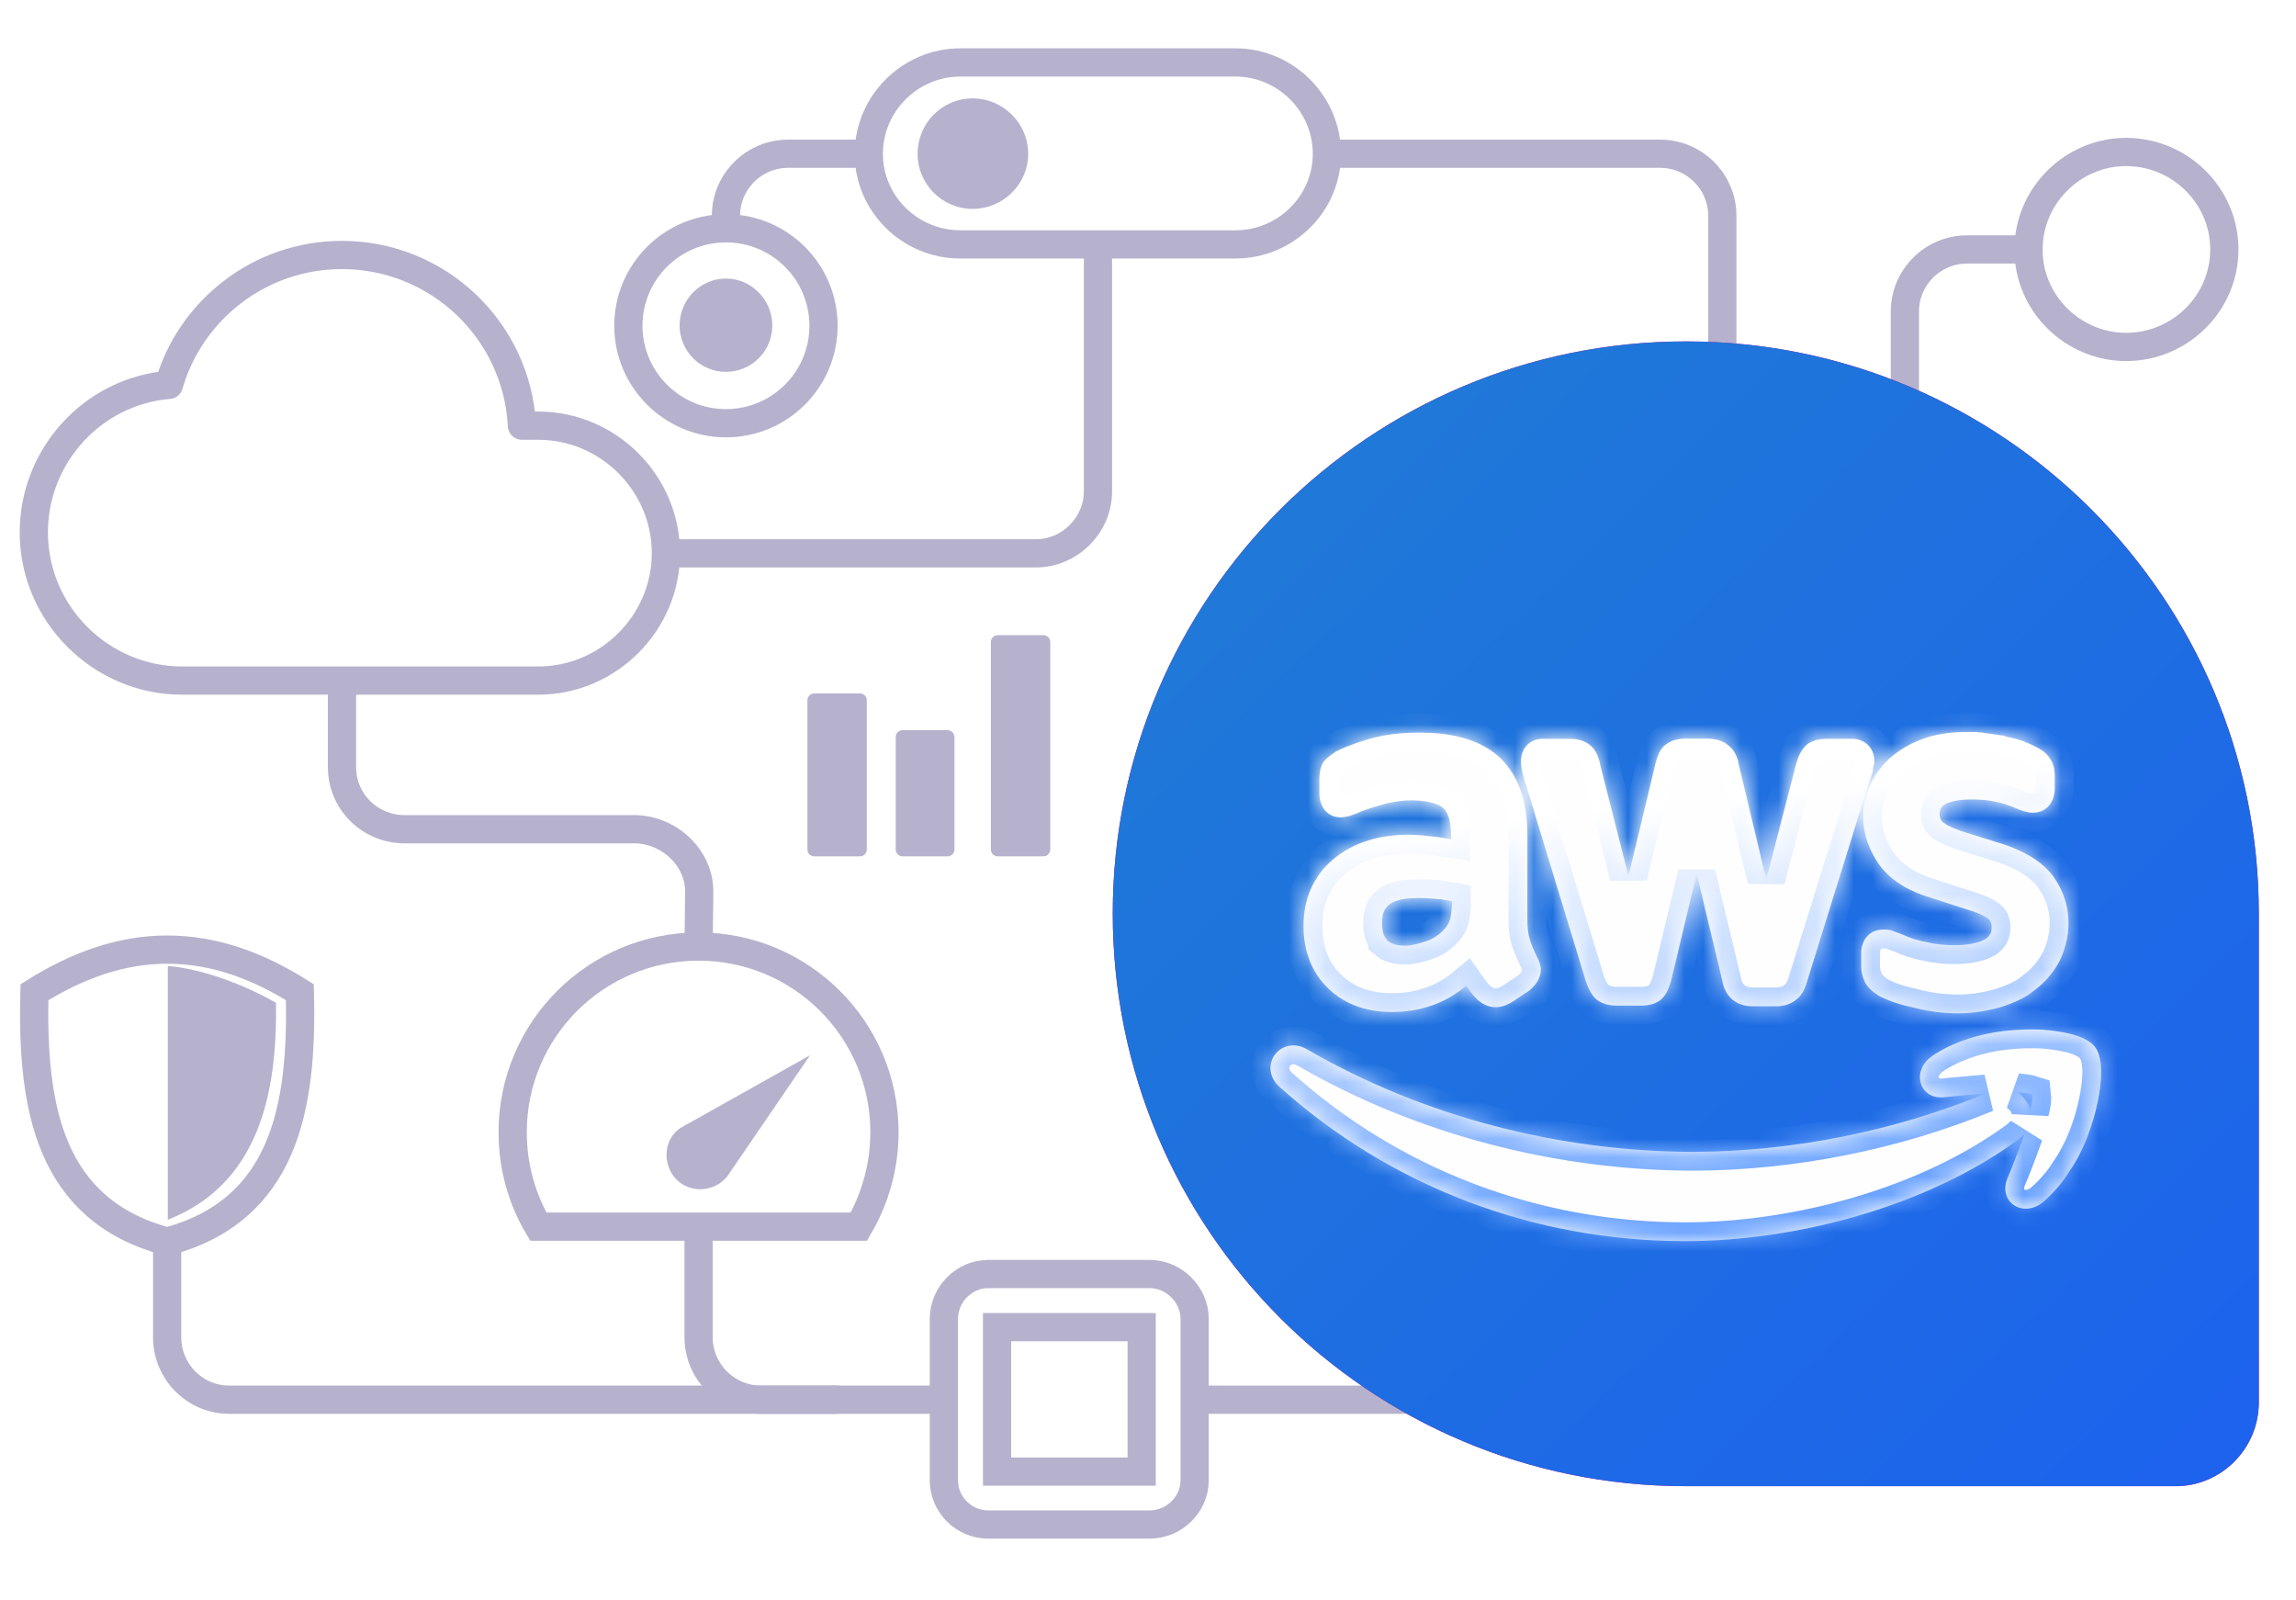 <svg width="122" height="85" viewBox="0 0 122 85" fill="none" xmlns="http://www.w3.org/2000/svg">
<path d="M107.776 13.254H104.515C102.685 13.254 101.218 14.754 101.218 16.546V38.164" stroke="#B6B2CD" stroke-width="1.5" stroke-miterlimit="10"/>
<path d="M112.973 18.433C115.835 18.433 118.193 16.113 118.193 13.254C118.193 10.395 115.835 8.075 112.973 8.075C110.146 8.075 107.788 10.395 107.788 13.254C107.776 16.113 110.146 18.433 112.973 18.433Z" stroke="#B6B2CD" stroke-width="1.5" stroke-miterlimit="10"/>
<path d="M81.205 74.368H63.491" stroke="#B6B2CD" stroke-width="1.5" stroke-miterlimit="10"/>
<path d="M18.162 13.547C23.288 13.547 27.476 17.566 27.734 22.616H28.602C32.321 22.616 35.383 25.674 35.383 29.388C35.383 33.102 32.321 36.16 28.602 36.16C22.279 36.16 16.003 36.16 9.68 36.16C5.351 36.16 1.797 32.61 1.797 28.287C1.797 24.197 4.952 20.776 8.976 20.448C10.114 16.476 13.809 13.547 18.162 13.547Z" stroke="#B6B2CD" stroke-width="1.5" stroke-miterlimit="10" stroke-linejoin="round"/>
<path d="M37.119 50.291L37.154 47.373C37.154 45.545 35.524 44.057 33.694 44.057H21.493C19.663 44.057 18.173 42.593 18.173 40.765V36.184" stroke="#B6B2CD" stroke-width="1.5" stroke-miterlimit="10"/>
<path d="M51.021 3.318H65.649C68.312 3.318 70.506 5.509 70.506 8.169C70.506 10.829 68.312 12.985 65.649 12.985H51.021C48.358 12.985 46.164 10.829 46.164 8.169C46.164 5.509 48.358 3.318 51.021 3.318Z" stroke="#B6B2CD" stroke-width="1.5" stroke-miterlimit="10"/>
<path d="M91.517 47.795V11.462C91.517 9.634 90.015 8.169 88.22 8.169H70.506" stroke="#B6B2CD" stroke-width="1.5" stroke-miterlimit="10"/>
<path d="M50.153 74.368H40.439C38.609 74.368 37.119 72.868 37.119 71.052V65.171" stroke="#B6B2CD" stroke-width="1.5" stroke-miterlimit="10"/>
<path d="M38.574 22.487C41.436 22.487 43.759 20.167 43.759 17.308C43.759 14.449 41.436 12.129 38.574 12.129C35.711 12.129 33.389 14.449 33.389 17.308C33.389 20.167 35.723 22.487 38.574 22.487Z" stroke="#B6B2CD" stroke-width="1.5" stroke-miterlimit="10"/>
<path fill-rule="evenodd" clip-rule="evenodd" d="M51.678 11.098C53.308 11.098 54.634 9.774 54.634 8.181C54.634 6.552 53.308 5.228 51.678 5.228C50.047 5.228 48.757 6.552 48.757 8.181C48.757 9.763 50.047 11.098 51.678 11.098Z" fill="#B6B2CD"/>
<path d="M44.569 74.368H12.179C10.349 74.368 8.882 72.869 8.882 71.053V65.968" stroke="#B6B2CD" stroke-width="1.5" stroke-miterlimit="10"/>
<path d="M37.119 50.291C42.574 50.291 46.997 54.708 46.997 60.156C46.997 61.984 46.492 63.706 45.636 65.171H28.602C27.734 63.706 27.241 61.984 27.241 60.156C27.241 54.708 31.664 50.291 37.119 50.291Z" stroke="#B6B2CD" stroke-width="1.5" stroke-miterlimit="10"/>
<path fill-rule="evenodd" clip-rule="evenodd" d="M38.773 62.312C38.738 62.382 38.668 62.441 38.644 62.511C38.574 62.581 38.515 62.64 38.445 62.71C37.718 63.378 36.544 63.343 35.887 62.605C35.23 61.867 35.254 60.707 35.993 60.051C36.099 59.98 36.157 59.922 36.228 59.886H36.263C36.333 59.816 36.392 59.781 36.462 59.758L43.043 56.067L38.773 62.312Z" fill="#B6B2CD"/>
<path fill-rule="evenodd" clip-rule="evenodd" d="M38.574 19.757C39.935 19.757 41.037 18.655 41.037 17.296C41.037 15.937 39.935 14.8 38.574 14.8C37.213 14.8 36.11 15.925 36.11 17.296C36.122 18.667 37.213 19.757 38.574 19.757Z" fill="#B6B2CD"/>
<path d="M8.882 50.454C6.383 50.454 4.061 51.321 1.832 52.716C1.668 58.925 2.665 64.303 8.882 65.967C15.065 64.303 16.097 58.925 15.933 52.716C13.704 51.31 11.381 50.454 8.882 50.454Z" stroke="#B6B2CD" stroke-width="1.5" stroke-miterlimit="10"/>
<path fill-rule="evenodd" clip-rule="evenodd" d="M14.666 53.278C12.965 52.317 10.806 51.486 8.917 51.322V64.807C13.739 62.909 14.736 58.129 14.666 53.278Z" fill="#B6B2CD"/>
<path fill-rule="evenodd" clip-rule="evenodd" d="M89.593 18.14C72.77 18.14 59.127 31.755 59.127 48.533C59.127 65.335 72.758 78.962 89.593 78.962H115.601C118.029 78.962 120.023 76.97 120.023 74.509V48.522C120.023 31.755 106.38 18.14 89.593 18.14Z" fill="#E10585"/>
<path fill-rule="evenodd" clip-rule="evenodd" d="M89.593 18.14C72.77 18.14 59.127 31.755 59.127 48.533C59.127 65.335 72.758 78.962 89.593 78.962H115.601C118.029 78.962 120.023 76.97 120.023 74.509V48.522C120.023 31.755 106.38 18.14 89.593 18.14Z" fill="url(#paint0_linear_12642_2725)"/>
<g filter="url(#filter0_dd_12642_2725)">
<mask id="path-18-inside-1_12642_2725" fill="white">
<path fill-rule="evenodd" clip-rule="evenodd" d="M105.524 58.094C104.597 58.164 103.694 58.258 103.33 58.293C102.004 58.457 101.535 56.934 102.626 56.137C103.189 55.739 103.858 55.434 104.526 55.212C105.793 54.778 107.225 54.649 108.55 54.708C109.348 54.778 110.779 54.942 111.307 55.61C111.835 56.278 111.636 57.707 111.471 58.504C111.201 59.805 110.709 61.164 109.946 62.254C109.583 62.851 109.113 63.378 108.585 63.847C107.518 64.749 106.157 63.882 106.661 62.617C106.826 62.254 107.225 61.222 107.565 60.262C107.459 60.367 107.365 60.426 107.26 60.531C102.438 64.081 95.493 65.944 89.534 65.944C81.557 65.944 73.943 63.085 67.984 57.742C66.787 56.641 68.054 54.954 69.45 55.751C75.633 59.336 82.918 61.199 90.038 61.199C95.282 61.175 100.702 60.086 105.524 58.094ZM107.178 58.024C107.541 58.258 107.811 58.621 107.882 59.02C107.987 58.656 108.011 58.352 107.987 58.153C107.811 58.094 107.518 58.059 107.178 58.024ZM81.639 50.783C81.768 51.017 81.874 51.287 81.874 51.509C81.874 51.978 81.604 52.341 81.275 52.611L81.24 52.646L80.337 53.243C80.067 53.407 79.774 53.513 79.469 53.513C79.105 53.513 78.765 53.349 78.507 53.114L78.472 53.079L78.436 53.044C78.237 52.845 78.073 52.611 77.908 52.376C76.806 53.302 75.48 53.771 73.955 53.771C72.688 53.771 71.492 53.407 70.565 52.505C69.638 51.603 69.263 50.443 69.263 49.189C69.263 47.795 69.767 46.565 70.823 45.674C71.949 44.714 73.38 44.35 74.847 44.35C75.374 44.35 75.914 44.421 76.442 44.479C76.677 44.514 76.876 44.55 77.111 44.585C77.111 44.116 77.076 43.284 76.712 42.956C76.348 42.593 75.48 42.523 74.987 42.523C74.553 42.523 74.119 42.593 73.662 42.687C73.192 42.816 72.735 42.956 72.301 43.12C72.102 43.226 71.902 43.284 71.703 43.354C71.538 43.39 71.398 43.425 71.233 43.425C70.506 43.425 70.107 42.827 70.107 42.159V41.456C70.107 41.093 70.142 40.753 70.342 40.46C70.541 40.226 70.776 40.062 71.046 39.898C71.679 39.593 72.348 39.371 73.005 39.195C73.802 38.996 74.6 38.925 75.433 38.925C76.935 38.925 78.589 39.195 79.727 40.285C80.829 41.351 81.158 42.874 81.158 44.374V48.088V48.92C81.158 49.248 81.193 49.623 81.287 49.916C81.381 50.209 81.51 50.513 81.639 50.783ZM91.822 39.593C92.15 39.828 92.326 40.226 92.385 40.589L93.851 46.729L95.447 40.554C95.552 40.191 95.716 39.828 95.974 39.593H96.01V39.558C96.315 39.324 96.713 39.254 97.077 39.254H98.403C99.107 39.254 99.599 39.757 99.599 40.449C99.599 40.578 99.564 40.683 99.529 40.812C99.529 40.976 99.459 41.14 99.4 41.281L96.01 52.177C95.904 52.54 95.74 52.904 95.411 53.138C95.106 53.372 94.743 53.466 94.379 53.466H93.147C92.748 53.466 92.35 53.361 92.044 53.103C91.74 52.833 91.575 52.47 91.517 52.107L90.156 46.424L88.795 52.107C88.689 52.47 88.56 52.833 88.267 53.103C87.939 53.372 87.54 53.431 87.141 53.431H85.933C85.534 53.431 85.17 53.361 84.83 53.103C84.56 52.868 84.396 52.505 84.267 52.142L80.947 41.245C80.876 41.011 80.818 40.718 80.818 40.449C80.818 39.746 81.287 39.254 81.979 39.254H83.375C83.774 39.254 84.173 39.324 84.478 39.582C84.783 39.816 84.912 40.179 85.006 40.507V40.542L86.531 46.553L87.962 40.578C88.068 40.179 88.197 39.781 88.525 39.547C88.83 39.312 89.229 39.242 89.593 39.242H90.719C91.118 39.254 91.517 39.324 91.822 39.593ZM108.914 40.285C109.113 40.554 109.184 40.882 109.184 41.21V41.878C109.184 42.605 108.75 43.179 108.022 43.179C107.717 43.179 107.424 43.073 107.119 42.944C106.392 42.616 105.594 42.476 104.796 42.476C104.362 42.476 103.729 42.511 103.33 42.745C103.13 42.874 103.06 43.05 103.06 43.272C103.06 43.437 103.13 43.577 103.224 43.671C103.494 43.905 104.128 44.139 104.456 44.233L106.486 44.866C107.447 45.194 108.445 45.698 109.078 46.53C109.606 47.256 109.911 48.088 109.911 49.025C109.911 49.728 109.747 50.42 109.442 51.052C109.113 51.65 108.714 52.154 108.175 52.552C107.647 53.021 107.013 53.279 106.31 53.513C105.582 53.712 104.843 53.841 104.045 53.841C103.248 53.841 102.45 53.735 101.687 53.536C101.089 53.407 100.385 53.208 99.822 52.904C99.517 52.704 99.189 52.435 99.06 52.107C98.954 51.873 98.895 51.603 98.895 51.38V50.654C98.895 49.951 99.329 49.389 100.057 49.389C100.221 49.389 100.421 49.389 100.585 49.459C100.714 49.529 100.855 49.564 101.019 49.623C101.453 49.822 101.922 49.986 102.38 50.056C102.884 50.185 103.377 50.22 103.905 50.22C104.374 50.22 105.066 50.15 105.5 49.892C105.735 49.728 105.829 49.564 105.829 49.26C105.829 49.096 105.793 48.955 105.7 48.861C105.5 48.662 104.902 48.428 104.632 48.358L102.567 47.69C101.535 47.385 100.538 46.858 99.869 45.967C99.341 45.206 99.001 44.339 99.001 43.413C99.001 42.71 99.165 42.054 99.505 41.456C99.811 40.894 100.233 40.39 100.737 40.027C101.265 39.629 101.84 39.359 102.462 39.16C103.13 38.961 103.823 38.89 104.491 38.89C104.855 38.89 105.219 38.89 105.559 38.961C105.887 38.996 106.192 39.066 106.521 39.09L106.556 39.125C106.861 39.195 107.154 39.254 107.459 39.359C107.694 39.465 107.964 39.558 108.187 39.687C108.48 39.828 108.75 40.027 108.914 40.285ZM77.158 47.889C76.958 47.854 76.794 47.819 76.594 47.783C76.196 47.748 75.797 47.713 75.363 47.713C74.894 47.713 74.201 47.748 73.802 48.076C73.498 48.311 73.439 48.674 73.439 49.037C73.439 49.342 73.474 49.705 73.709 49.939V49.974C73.943 50.173 74.307 50.244 74.612 50.244C75.011 50.244 75.41 50.138 75.773 50.01C76.172 49.881 76.501 49.646 76.735 49.377C76.9 49.213 77.005 49.014 77.064 48.814C77.122 48.522 77.158 48.193 77.158 47.889Z"/>
</mask>
<path fill-rule="evenodd" clip-rule="evenodd" d="M105.524 58.094C104.597 58.164 103.694 58.258 103.33 58.293C102.004 58.457 101.535 56.934 102.626 56.137C103.189 55.739 103.858 55.434 104.526 55.212C105.793 54.778 107.225 54.649 108.55 54.708C109.348 54.778 110.779 54.942 111.307 55.61C111.835 56.278 111.636 57.707 111.471 58.504C111.201 59.805 110.709 61.164 109.946 62.254C109.583 62.851 109.113 63.378 108.585 63.847C107.518 64.749 106.157 63.882 106.661 62.617C106.826 62.254 107.225 61.222 107.565 60.262C107.459 60.367 107.365 60.426 107.26 60.531C102.438 64.081 95.493 65.944 89.534 65.944C81.557 65.944 73.943 63.085 67.984 57.742C66.787 56.641 68.054 54.954 69.45 55.751C75.633 59.336 82.918 61.199 90.038 61.199C95.282 61.175 100.702 60.086 105.524 58.094ZM107.178 58.024C107.541 58.258 107.811 58.621 107.882 59.02C107.987 58.656 108.011 58.352 107.987 58.153C107.811 58.094 107.518 58.059 107.178 58.024ZM81.639 50.783C81.768 51.017 81.874 51.287 81.874 51.509C81.874 51.978 81.604 52.341 81.275 52.611L81.24 52.646L80.337 53.243C80.067 53.407 79.774 53.513 79.469 53.513C79.105 53.513 78.765 53.349 78.507 53.114L78.472 53.079L78.436 53.044C78.237 52.845 78.073 52.611 77.908 52.376C76.806 53.302 75.48 53.771 73.955 53.771C72.688 53.771 71.492 53.407 70.565 52.505C69.638 51.603 69.263 50.443 69.263 49.189C69.263 47.795 69.767 46.565 70.823 45.674C71.949 44.714 73.38 44.35 74.847 44.35C75.374 44.35 75.914 44.421 76.442 44.479C76.677 44.514 76.876 44.55 77.111 44.585C77.111 44.116 77.076 43.284 76.712 42.956C76.348 42.593 75.48 42.523 74.987 42.523C74.553 42.523 74.119 42.593 73.662 42.687C73.192 42.816 72.735 42.956 72.301 43.12C72.102 43.226 71.902 43.284 71.703 43.354C71.538 43.39 71.398 43.425 71.233 43.425C70.506 43.425 70.107 42.827 70.107 42.159V41.456C70.107 41.093 70.142 40.753 70.342 40.46C70.541 40.226 70.776 40.062 71.046 39.898C71.679 39.593 72.348 39.371 73.005 39.195C73.802 38.996 74.6 38.925 75.433 38.925C76.935 38.925 78.589 39.195 79.727 40.285C80.829 41.351 81.158 42.874 81.158 44.374V48.088V48.92C81.158 49.248 81.193 49.623 81.287 49.916C81.381 50.209 81.51 50.513 81.639 50.783ZM91.822 39.593C92.15 39.828 92.326 40.226 92.385 40.589L93.851 46.729L95.447 40.554C95.552 40.191 95.716 39.828 95.974 39.593H96.01V39.558C96.315 39.324 96.713 39.254 97.077 39.254H98.403C99.107 39.254 99.599 39.757 99.599 40.449C99.599 40.578 99.564 40.683 99.529 40.812C99.529 40.976 99.459 41.14 99.4 41.281L96.01 52.177C95.904 52.54 95.74 52.904 95.411 53.138C95.106 53.372 94.743 53.466 94.379 53.466H93.147C92.748 53.466 92.35 53.361 92.044 53.103C91.74 52.833 91.575 52.47 91.517 52.107L90.156 46.424L88.795 52.107C88.689 52.47 88.56 52.833 88.267 53.103C87.939 53.372 87.54 53.431 87.141 53.431H85.933C85.534 53.431 85.17 53.361 84.83 53.103C84.56 52.868 84.396 52.505 84.267 52.142L80.947 41.245C80.876 41.011 80.818 40.718 80.818 40.449C80.818 39.746 81.287 39.254 81.979 39.254H83.375C83.774 39.254 84.173 39.324 84.478 39.582C84.783 39.816 84.912 40.179 85.006 40.507V40.542L86.531 46.553L87.962 40.578C88.068 40.179 88.197 39.781 88.525 39.547C88.83 39.312 89.229 39.242 89.593 39.242H90.719C91.118 39.254 91.517 39.324 91.822 39.593ZM108.914 40.285C109.113 40.554 109.184 40.882 109.184 41.21V41.878C109.184 42.605 108.75 43.179 108.022 43.179C107.717 43.179 107.424 43.073 107.119 42.944C106.392 42.616 105.594 42.476 104.796 42.476C104.362 42.476 103.729 42.511 103.33 42.745C103.13 42.874 103.06 43.05 103.06 43.272C103.06 43.437 103.13 43.577 103.224 43.671C103.494 43.905 104.128 44.139 104.456 44.233L106.486 44.866C107.447 45.194 108.445 45.698 109.078 46.53C109.606 47.256 109.911 48.088 109.911 49.025C109.911 49.728 109.747 50.42 109.442 51.052C109.113 51.65 108.714 52.154 108.175 52.552C107.647 53.021 107.013 53.279 106.31 53.513C105.582 53.712 104.843 53.841 104.045 53.841C103.248 53.841 102.45 53.735 101.687 53.536C101.089 53.407 100.385 53.208 99.822 52.904C99.517 52.704 99.189 52.435 99.06 52.107C98.954 51.873 98.895 51.603 98.895 51.38V50.654C98.895 49.951 99.329 49.389 100.057 49.389C100.221 49.389 100.421 49.389 100.585 49.459C100.714 49.529 100.855 49.564 101.019 49.623C101.453 49.822 101.922 49.986 102.38 50.056C102.884 50.185 103.377 50.22 103.905 50.22C104.374 50.22 105.066 50.15 105.5 49.892C105.735 49.728 105.829 49.564 105.829 49.26C105.829 49.096 105.793 48.955 105.7 48.861C105.5 48.662 104.902 48.428 104.632 48.358L102.567 47.69C101.535 47.385 100.538 46.858 99.869 45.967C99.341 45.206 99.001 44.339 99.001 43.413C99.001 42.71 99.165 42.054 99.505 41.456C99.811 40.894 100.233 40.39 100.737 40.027C101.265 39.629 101.84 39.359 102.462 39.16C103.13 38.961 103.823 38.89 104.491 38.89C104.855 38.89 105.219 38.89 105.559 38.961C105.887 38.996 106.192 39.066 106.521 39.09L106.556 39.125C106.861 39.195 107.154 39.254 107.459 39.359C107.694 39.465 107.964 39.558 108.187 39.687C108.48 39.828 108.75 40.027 108.914 40.285ZM77.158 47.889C76.958 47.854 76.794 47.819 76.594 47.783C76.196 47.748 75.797 47.713 75.363 47.713C74.894 47.713 74.201 47.748 73.802 48.076C73.498 48.311 73.439 48.674 73.439 49.037C73.439 49.342 73.474 49.705 73.709 49.939V49.974C73.943 50.173 74.307 50.244 74.612 50.244C75.011 50.244 75.41 50.138 75.773 50.01C76.172 49.881 76.501 49.646 76.735 49.377C76.9 49.213 77.005 49.014 77.064 48.814C77.122 48.522 77.158 48.193 77.158 47.889Z" fill="#FEFEFE"/>
<path fill-rule="evenodd" clip-rule="evenodd" d="M105.524 58.094C104.597 58.164 103.694 58.258 103.33 58.293C102.004 58.457 101.535 56.934 102.626 56.137C103.189 55.739 103.858 55.434 104.526 55.212C105.793 54.778 107.225 54.649 108.55 54.708C109.348 54.778 110.779 54.942 111.307 55.61C111.835 56.278 111.636 57.707 111.471 58.504C111.201 59.805 110.709 61.164 109.946 62.254C109.583 62.851 109.113 63.378 108.585 63.847C107.518 64.749 106.157 63.882 106.661 62.617C106.826 62.254 107.225 61.222 107.565 60.262C107.459 60.367 107.365 60.426 107.26 60.531C102.438 64.081 95.493 65.944 89.534 65.944C81.557 65.944 73.943 63.085 67.984 57.742C66.787 56.641 68.054 54.954 69.45 55.751C75.633 59.336 82.918 61.199 90.038 61.199C95.282 61.175 100.702 60.086 105.524 58.094ZM107.178 58.024C107.541 58.258 107.811 58.621 107.882 59.02C107.987 58.656 108.011 58.352 107.987 58.153C107.811 58.094 107.518 58.059 107.178 58.024ZM81.639 50.783C81.768 51.017 81.874 51.287 81.874 51.509C81.874 51.978 81.604 52.341 81.275 52.611L81.24 52.646L80.337 53.243C80.067 53.407 79.774 53.513 79.469 53.513C79.105 53.513 78.765 53.349 78.507 53.114L78.472 53.079L78.436 53.044C78.237 52.845 78.073 52.611 77.908 52.376C76.806 53.302 75.48 53.771 73.955 53.771C72.688 53.771 71.492 53.407 70.565 52.505C69.638 51.603 69.263 50.443 69.263 49.189C69.263 47.795 69.767 46.565 70.823 45.674C71.949 44.714 73.38 44.35 74.847 44.35C75.374 44.35 75.914 44.421 76.442 44.479C76.677 44.514 76.876 44.55 77.111 44.585C77.111 44.116 77.076 43.284 76.712 42.956C76.348 42.593 75.48 42.523 74.987 42.523C74.553 42.523 74.119 42.593 73.662 42.687C73.192 42.816 72.735 42.956 72.301 43.12C72.102 43.226 71.902 43.284 71.703 43.354C71.538 43.39 71.398 43.425 71.233 43.425C70.506 43.425 70.107 42.827 70.107 42.159V41.456C70.107 41.093 70.142 40.753 70.342 40.46C70.541 40.226 70.776 40.062 71.046 39.898C71.679 39.593 72.348 39.371 73.005 39.195C73.802 38.996 74.6 38.925 75.433 38.925C76.935 38.925 78.589 39.195 79.727 40.285C80.829 41.351 81.158 42.874 81.158 44.374V48.088V48.92C81.158 49.248 81.193 49.623 81.287 49.916C81.381 50.209 81.51 50.513 81.639 50.783ZM91.822 39.593C92.15 39.828 92.326 40.226 92.385 40.589L93.851 46.729L95.447 40.554C95.552 40.191 95.716 39.828 95.974 39.593H96.01V39.558C96.315 39.324 96.713 39.254 97.077 39.254H98.403C99.107 39.254 99.599 39.757 99.599 40.449C99.599 40.578 99.564 40.683 99.529 40.812C99.529 40.976 99.459 41.14 99.4 41.281L96.01 52.177C95.904 52.54 95.74 52.904 95.411 53.138C95.106 53.372 94.743 53.466 94.379 53.466H93.147C92.748 53.466 92.35 53.361 92.044 53.103C91.74 52.833 91.575 52.47 91.517 52.107L90.156 46.424L88.795 52.107C88.689 52.47 88.56 52.833 88.267 53.103C87.939 53.372 87.54 53.431 87.141 53.431H85.933C85.534 53.431 85.17 53.361 84.83 53.103C84.56 52.868 84.396 52.505 84.267 52.142L80.947 41.245C80.876 41.011 80.818 40.718 80.818 40.449C80.818 39.746 81.287 39.254 81.979 39.254H83.375C83.774 39.254 84.173 39.324 84.478 39.582C84.783 39.816 84.912 40.179 85.006 40.507V40.542L86.531 46.553L87.962 40.578C88.068 40.179 88.197 39.781 88.525 39.547C88.83 39.312 89.229 39.242 89.593 39.242H90.719C91.118 39.254 91.517 39.324 91.822 39.593ZM108.914 40.285C109.113 40.554 109.184 40.882 109.184 41.21V41.878C109.184 42.605 108.75 43.179 108.022 43.179C107.717 43.179 107.424 43.073 107.119 42.944C106.392 42.616 105.594 42.476 104.796 42.476C104.362 42.476 103.729 42.511 103.33 42.745C103.13 42.874 103.06 43.05 103.06 43.272C103.06 43.437 103.13 43.577 103.224 43.671C103.494 43.905 104.128 44.139 104.456 44.233L106.486 44.866C107.447 45.194 108.445 45.698 109.078 46.53C109.606 47.256 109.911 48.088 109.911 49.025C109.911 49.728 109.747 50.42 109.442 51.052C109.113 51.65 108.714 52.154 108.175 52.552C107.647 53.021 107.013 53.279 106.31 53.513C105.582 53.712 104.843 53.841 104.045 53.841C103.248 53.841 102.45 53.735 101.687 53.536C101.089 53.407 100.385 53.208 99.822 52.904C99.517 52.704 99.189 52.435 99.06 52.107C98.954 51.873 98.895 51.603 98.895 51.38V50.654C98.895 49.951 99.329 49.389 100.057 49.389C100.221 49.389 100.421 49.389 100.585 49.459C100.714 49.529 100.855 49.564 101.019 49.623C101.453 49.822 101.922 49.986 102.38 50.056C102.884 50.185 103.377 50.22 103.905 50.22C104.374 50.22 105.066 50.15 105.5 49.892C105.735 49.728 105.829 49.564 105.829 49.26C105.829 49.096 105.793 48.955 105.7 48.861C105.5 48.662 104.902 48.428 104.632 48.358L102.567 47.69C101.535 47.385 100.538 46.858 99.869 45.967C99.341 45.206 99.001 44.339 99.001 43.413C99.001 42.71 99.165 42.054 99.505 41.456C99.811 40.894 100.233 40.39 100.737 40.027C101.265 39.629 101.84 39.359 102.462 39.16C103.13 38.961 103.823 38.89 104.491 38.89C104.855 38.89 105.219 38.89 105.559 38.961C105.887 38.996 106.192 39.066 106.521 39.09L106.556 39.125C106.861 39.195 107.154 39.254 107.459 39.359C107.694 39.465 107.964 39.558 108.187 39.687C108.48 39.828 108.75 40.027 108.914 40.285ZM77.158 47.889C76.958 47.854 76.794 47.819 76.594 47.783C76.196 47.748 75.797 47.713 75.363 47.713C74.894 47.713 74.201 47.748 73.802 48.076C73.498 48.311 73.439 48.674 73.439 49.037C73.439 49.342 73.474 49.705 73.709 49.939V49.974C73.943 50.173 74.307 50.244 74.612 50.244C75.011 50.244 75.41 50.138 75.773 50.01C76.172 49.881 76.501 49.646 76.735 49.377C76.9 49.213 77.005 49.014 77.064 48.814C77.122 48.522 77.158 48.193 77.158 47.889Z" stroke="url(#paint1_linear_12642_2725)" stroke-width="2" mask="url(#path-18-inside-1_12642_2725)"/>
</g>
<path d="M35.324 29.4H55.044C56.839 29.4 58.341 27.9 58.341 26.108V12.985" stroke="#B6B2CD" stroke-width="1.5" stroke-miterlimit="10"/>
<path fill-rule="evenodd" clip-rule="evenodd" d="M43.266 36.84H45.695C45.894 36.84 46.058 37.004 46.058 37.203V45.135C46.058 45.334 45.894 45.498 45.695 45.498H43.266C43.067 45.498 42.903 45.334 42.903 45.135V37.203C42.903 37.004 43.067 36.84 43.266 36.84Z" fill="#B6B2CD"/>
<path fill-rule="evenodd" clip-rule="evenodd" d="M47.959 38.797H50.352C50.551 38.797 50.716 38.961 50.716 39.16V45.135C50.716 45.334 50.551 45.499 50.352 45.499H47.959C47.759 45.499 47.595 45.334 47.595 45.135V39.16C47.595 38.961 47.759 38.797 47.959 38.797Z" fill="#B6B2CD"/>
<path fill-rule="evenodd" clip-rule="evenodd" d="M53.015 33.747H55.443C55.643 33.747 55.807 33.911 55.807 34.11V45.135C55.807 45.334 55.643 45.498 55.443 45.498H53.015C52.816 45.498 52.651 45.334 52.651 45.135V34.11C52.651 33.911 52.816 33.747 53.015 33.747Z" fill="#B6B2CD"/>
<path d="M46.164 8.169H41.87C40.075 8.169 38.574 9.634 38.574 11.462V12.129" stroke="#B6B2CD" stroke-width="1.5" stroke-miterlimit="10"/>
<path d="M52.511 67.69H61.086C62.388 67.69 63.479 68.791 63.479 70.08V78.645C63.479 79.945 62.376 81 61.086 81H52.511C51.208 81 50.153 79.934 50.153 78.645V70.08C50.153 68.779 51.22 67.69 52.511 67.69Z" stroke="#B6B2CD" stroke-width="1.5" stroke-miterlimit="10"/>
<path d="M60.664 70.513H52.98V78.188H60.664V70.513Z" stroke="#B6B2CD" stroke-width="1.5" stroke-miterlimit="10"/>
<defs>
<filter id="filter0_dd_12642_2725" x="59.507" y="30.89" width="60.142" height="43.054" filterUnits="userSpaceOnUse" color-interpolation-filters="sRGB">
<feFlood flood-opacity="0" result="BackgroundImageFix"/>
<feColorMatrix in="SourceAlpha" type="matrix" values="0 0 0 0 0 0 0 0 0 0 0 0 0 0 0 0 0 0 127 0" result="hardAlpha"/>
<feOffset dx="2" dy="2"/>
<feGaussianBlur stdDeviation="3"/>
<feComposite in2="hardAlpha" operator="out"/>
<feColorMatrix type="matrix" values="0 0 0 0 0.062 0 0 0 0 0.255 0 0 0 0 0.617 0 0 0 1 0"/>
<feBlend mode="normal" in2="BackgroundImageFix" result="effect1_dropShadow_12642_2725"/>
<feColorMatrix in="SourceAlpha" type="matrix" values="0 0 0 0 0 0 0 0 0 0 0 0 0 0 0 0 0 0 127 0" result="hardAlpha"/>
<feOffset dx="-2" dy="-2"/>
<feGaussianBlur stdDeviation="3"/>
<feComposite in2="hardAlpha" operator="out"/>
<feColorMatrix type="matrix" values="0 0 0 0 0.351 0 0 0 0 0.629 0 0 0 0 0.925 0 0 0 1 0"/>
<feBlend mode="normal" in2="effect1_dropShadow_12642_2725" result="effect2_dropShadow_12642_2725"/>
<feBlend mode="normal" in="SourceGraphic" in2="effect2_dropShadow_12642_2725" result="shape"/>
</filter>
<linearGradient id="paint0_linear_12642_2725" x1="117.339" y1="76.829" x2="62.377" y2="20.904" gradientUnits="userSpaceOnUse">
<stop stop-color="#1D63ED"/>
<stop offset="1" stop-color="#207BD5"/>
</linearGradient>
<linearGradient id="paint1_linear_12642_2725" x1="96.235" y1="41.885" x2="98.52" y2="63.478" gradientUnits="userSpaceOnUse">
<stop stop-color="white"/>
<stop offset="1" stop-color="#6BA3FF"/>
</linearGradient>
</defs>
</svg>
